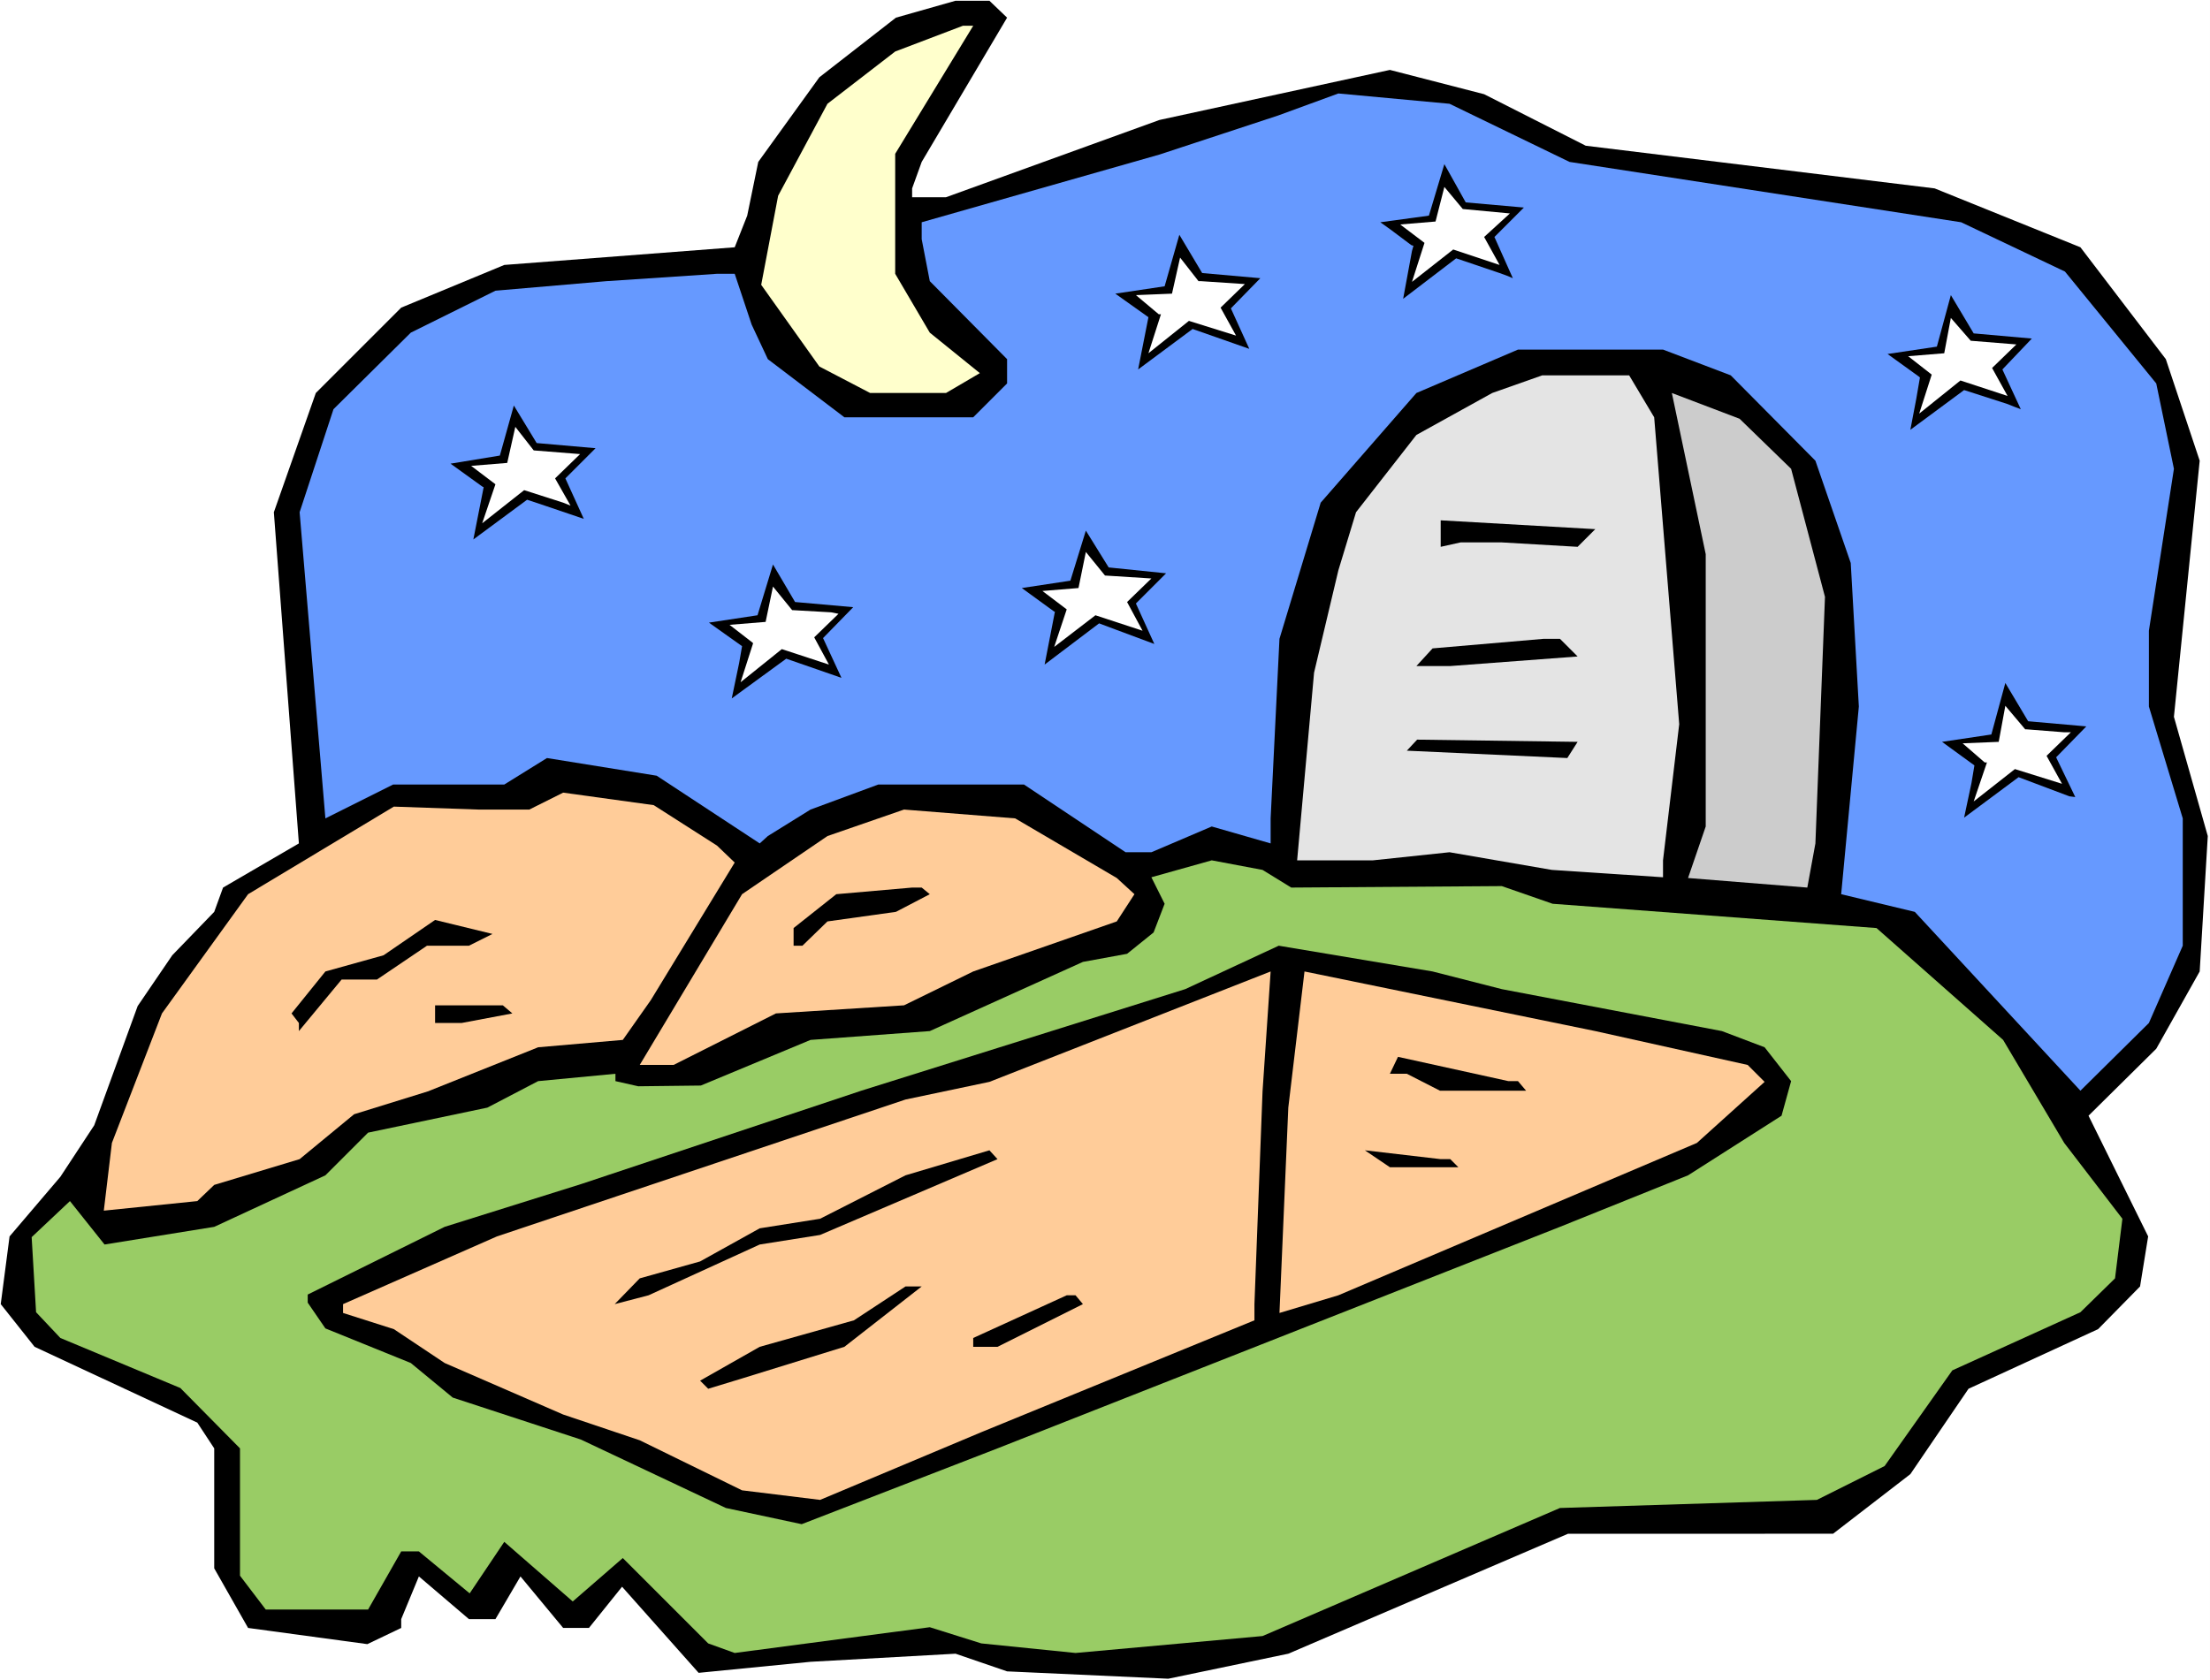 <?xml version="1.0" encoding="UTF-8" standalone="no"?>
<svg
   version="1.0"
   width="76.251mm"
   height="57.988mm"
   id="svg37"
   sodipodi:docname="Cemetery 08.wmf"
   xmlns:inkscape="http://www.inkscape.org/namespaces/inkscape"
   xmlns:sodipodi="http://sodipodi.sourceforge.net/DTD/sodipodi-0.dtd"
   xmlns="http://www.w3.org/2000/svg"
   xmlns:svg="http://www.w3.org/2000/svg">
  <rect width="100%" height="100%" fill="#333333" stroke="none"/>
  <sodipodi:namedview
     id="namedview37"
     pagecolor="#ffffff"
     bordercolor="#000000"
     borderopacity="0.25"
     inkscape:showpageshadow="2"
     inkscape:pageopacity="0.0"
     inkscape:pagecheckerboard="0"
     inkscape:deskcolor="#d1d1d1"
     inkscape:document-units="mm" />
  <defs
     id="defs1">
    <pattern
       id="WMFhbasepattern"
       patternUnits="userSpaceOnUse"
       width="6"
       height="6"
       x="0"
       y="0" />
  </defs>
  <path
     style="fill:#ffffff;fill-opacity:1;fill-rule:evenodd;stroke:none"
     d="M 0,219.168 H 288.192 V 0 H 0 Z"
     id="path1" />
  <path
     style="fill:#000000;fill-opacity:1;fill-rule:evenodd;stroke:none"
     d="m 131.328,2.304 -11.136,18.816 -1.248,3.456 v 1.152 h 4.416 l 27.84,-10.08 30.048,-6.528 12.288,3.168 13.248,6.72 45.504,5.568 19.008,7.68 11.136,14.592 4.416,13.248 -3.36,33.408 4.416,15.552 -1.056,17.664 -5.664,10.08 -8.832,8.736 7.776,15.744 -1.056,6.528 -5.472,5.568 -16.896,7.776 -7.584,11.136 -10.08,7.776 H 225.696 204.48 l -36.48,15.648 -15.648,3.264 -21.024,-0.96 -6.72,-2.304 -18.912,1.056 -14.592,1.44 -9.984,-11.232 -4.32,5.376 h -3.36 l -5.568,-6.72 -3.264,5.568 h -3.456 l -6.528,-5.568 -2.304,5.568 v 1.152 l -4.416,2.112 -15.552,-2.112 -4.416,-7.776 v -15.648 l -2.208,-3.36 -21.216,-9.888 -4.416,-5.568 1.152,-8.832 6.624,-7.776 4.416,-6.72 5.664,-15.552 4.512,-6.624 5.472,-5.664 1.152,-3.168 9.888,-5.76 -3.264,-43.2 5.472,-15.552 11.136,-11.136 13.44,-5.568 30.048,-2.304 1.632,-4.128 1.44,-7.008 7.968,-11.04 9.984,-7.776 7.776,-2.208 h 4.416 z"
     id="path2" />
  <path
     style="fill:#ffffcc;fill-opacity:1;fill-rule:evenodd;stroke:none"
     d="m 116.736,20.064 v 15.648 l 4.512,7.68 6.528,5.28 -4.416,2.592 h -9.888 l -6.624,-3.456 -7.584,-10.656 2.208,-11.616 6.432,-12 8.832,-6.816 8.832,-3.36 h 1.344 z"
     id="path3" />
  <path
     style="fill:#6699ff;fill-opacity:1;fill-rule:evenodd;stroke:none"
     d="m 204.672,21.12 51.072,7.872 13.536,6.432 11.904,14.592 2.304,11.136 -3.264,21.12 v 9.888 l 4.416,14.592 v 16.608 l -4.416,10.08 -8.928,8.832 -21.6,-23.328 -9.6,-2.304 2.304,-24.48 -1.056,-18.72 -4.608,-13.344 -11.04,-11.136 -8.832,-3.36 h -18.912 l -13.248,5.664 -12.48,14.304 -5.376,17.76 -1.152,23.424 v 3.264 l -7.68,-2.208 -7.872,3.36 h -3.36 l -13.248,-8.832 h -19.008 l -8.832,3.264 -5.568,3.456 -1.056,0.96 -13.44,-8.832 -14.304,-2.304 -5.568,3.456 H 51.264 l -8.832,4.416 -3.36,-39.936 4.416,-13.44 10.08,-9.984 11.04,-5.472 14.496,-1.248 14.4,-0.96 h 2.304 l 2.208,6.624 2.112,4.512 9.984,7.584 h 16.8 l 4.416,-4.416 V 46.848 L 121.248,36.672 120.192,31.2 v -2.208 l 31.008,-8.832 15.456,-5.088 7.872,-2.88 14.496,1.344 z"
     id="path4" />
  <path
     style="fill:#e4e4e4;fill-opacity:1;fill-rule:evenodd;stroke:none"
     d="m 215.712,54.432 3.264,40.032 -2.112,17.76 v 2.208 l -14.496,-0.96 -13.344,-2.304 -9.984,1.056 h -9.888 l 2.208,-24.48 3.168,-13.344 2.304,-7.584 7.872,-10.08 9.888,-5.472 6.528,-2.304 h 11.328 z"
     id="path5" />
  <path
     style="fill:#cccccc;fill-opacity:1;fill-rule:evenodd;stroke:none"
     d="m 233.568,61.152 4.416,16.704 -1.248,32.16 -1.056,5.76 -15.552,-1.248 2.304,-6.72 v -35.52 l -4.416,-21.024 8.832,3.36 z"
     id="path6" />
  <path
     style="fill:#000000;fill-opacity:1;fill-rule:evenodd;stroke:none"
     d="m 205.728,71.328 -9.888,-0.576 h -5.376 l -2.592,0.576 v -3.456 l 20.16,1.152 z"
     id="path7" />
  <path
     style="fill:#000000;fill-opacity:1;fill-rule:evenodd;stroke:none"
     d="M 205.728,85.632 189.12,86.88 h -4.416 l 2.112,-2.304 14.496,-1.248 h 2.112 z"
     id="path8" />
  <path
     style="fill:#000000;fill-opacity:1;fill-rule:evenodd;stroke:none"
     d="m 204.384,98.88 -20.928,-0.96 1.344,-1.44 20.928,0.288 z"
     id="path9" />
  <path
     style="fill:#ffcc99;fill-opacity:1;fill-rule:evenodd;stroke:none"
     d="m 93.504,110.304 2.304,2.208 -10.944,17.952 -3.648,5.184 -11.04,0.96 -14.4,5.76 -9.6,2.976 -7.104,5.856 -11.136,3.36 -2.208,2.112 -12.192,1.248 1.056,-8.832 L 21.12,132.192 32.352,116.64 51.36,105.216 62.4,105.6 h 6.624 l 4.416,-2.208 11.808,1.632 z"
     id="path10" />
  <path
     style="fill:#ffcc99;fill-opacity:1;fill-rule:evenodd;stroke:none"
     d="m 145.632,114.528 2.304,2.112 -2.304,3.552 -18.72,6.528 -9.024,4.416 -16.704,1.056 -13.344,6.72 h -4.416 l 13.344,-22.272 11.136,-7.584 9.984,-3.456 14.496,1.152 z"
     id="path11" />
  <path
     style="fill:#99cc65;fill-opacity:1;fill-rule:evenodd;stroke:none"
     d="m 168.384,115.776 27.456,-0.192 6.624,2.304 42.24,3.168 16.512,14.592 7.968,13.44 7.584,9.888 -0.96,7.776 -4.512,4.416 -16.704,7.584 -8.832,12.48 -8.832,4.416 -33.504,1.056 -38.784,16.704 -24.384,2.208 -12.288,-1.248 -6.72,-2.112 -25.44,3.36 -3.456,-1.248 -11.136,-11.136 -6.528,5.664 -8.928,-7.776 -4.512,6.72 -6.624,-5.472 H 52.32 L 48,209.952 H 34.656 l -3.36,-4.416 v -16.608 l -7.776,-7.872 -15.648,-6.528 -3.168,-3.36 -0.576,-9.792 4.992,-4.704 4.512,5.664 14.304,-2.304 14.496,-6.72 5.568,-5.568 15.552,-3.264 6.624,-3.456 10.08,-0.96 v 0.96 l 2.976,0.672 8.16,-0.096 14.304,-5.952 15.552,-1.152 19.968,-9.024 5.76,-1.056 3.456,-2.784 1.44,-3.744 -1.728,-3.456 7.872,-2.208 6.624,1.248 z"
     id="path12" />
  <path
     style="fill:#000000;fill-opacity:1;fill-rule:evenodd;stroke:none"
     d="m 121.248,116.64 -4.416,2.304 -8.928,1.248 -3.264,3.168 h -1.152 v -2.304 l 5.568,-4.416 9.888,-0.864 h 1.248 z"
     id="path13" />
  <path
     style="fill:#000000;fill-opacity:1;fill-rule:evenodd;stroke:none"
     d="M 61.152,123.36 H 55.68 l -6.528,4.416 h -4.608 l -5.568,6.72 v -1.056 l -0.96,-1.248 4.416,-5.472 7.584,-2.112 6.72,-4.608 7.488,1.824 z"
     id="path14" />
  <path
     style="fill:#000000;fill-opacity:1;fill-rule:evenodd;stroke:none"
     d="m 195.84,129.024 28.704,5.472 5.568,2.112 3.456,4.416 -1.248,4.512 -12.192,7.776 -16.704,6.72 -73.344,28.896 -25.536,9.888 -9.888,-2.112 -18.912,-8.928 -16.704,-5.472 -5.472,-4.512 -11.136,-4.512 -2.304,-3.36 v -1.056 l 17.856,-8.832 17.76,-5.568 36.576,-12.192 42.24,-13.248 12.192,-5.664 20.064,3.36 z"
     id="path15" />
  <path
     style="fill:#ffcc99;fill-opacity:1;fill-rule:evenodd;stroke:none"
     d="m 163.584,170.112 v 2.112 l -35.616,14.592 -21.024,8.832 -10.176,-1.248 -13.344,-6.528 -9.984,-3.36 -15.456,-6.72 -6.624,-4.416 -6.624,-2.112 v -1.152 l 20.064,-8.832 53.28,-17.856 10.944,-2.304 36.672,-14.4 -1.056,15.648 z"
     id="path16" />
  <path
     style="fill:#ffcc99;fill-opacity:1;fill-rule:evenodd;stroke:none"
     d="m 227.904,138.912 2.208,2.208 -8.832,7.968 -46.752,19.872 -7.68,2.304 1.152,-26.784 2.112,-17.76 37.92,7.776 z"
     id="path17" />
  <path
     style="fill:#000000;fill-opacity:1;fill-rule:evenodd;stroke:none"
     d="m 66.816,132.192 -6.624,1.248 h -3.456 v -2.304 h 8.832 z"
     id="path18" />
  <path
     style="fill:#000000;fill-opacity:1;fill-rule:evenodd;stroke:none"
     d="m 197.952,141.024 1.056,1.248 h -11.232 l -4.32,-2.208 h -2.208 l 1.056,-2.208 14.4,3.168 z"
     id="path19" />
  <path
     style="fill:#000000;fill-opacity:1;fill-rule:evenodd;stroke:none"
     d="m 106.944,161.088 -7.872,1.248 -14.496,6.624 -4.416,1.152 3.264,-3.36 7.872,-2.208 7.776,-4.32 7.872,-1.248 11.136,-5.664 10.944,-3.264 1.056,1.152 z"
     id="path20" />
  <path
     style="fill:#000000;fill-opacity:1;fill-rule:evenodd;stroke:none"
     d="m 189.12,151.2 1.056,1.056 h -8.928 l -3.264,-2.208 9.888,1.152 z"
     id="path21" />
  <path
     style="fill:#000000;fill-opacity:1;fill-rule:evenodd;stroke:none"
     d="m 110.112,175.68 -13.344,4.128 -4.416,1.344 -1.056,-1.056 7.776,-4.416 12.288,-3.456 6.72,-4.416 h 2.112 z"
     id="path22" />
  <path
     style="fill:#000000;fill-opacity:1;fill-rule:evenodd;stroke:none"
     d="m 141.216,170.112 -11.136,5.568 h -3.168 v -1.152 l 12.192,-5.568 h 1.152 z"
     id="path23" />
  <path
     style="fill:#000000;fill-opacity:1;fill-rule:evenodd;stroke:none"
     d="m 67.008,52.896 -1.824,6.528 -6.432,1.056 4.128,2.976 0.192,0.096 -1.344,6.816 7.008,-5.184 2.304,0.768 5.088,1.728 -2.4,-5.28 3.936,-3.936 -7.68,-0.672 z"
     id="path24" />
  <path
     style="fill:#ffffff;fill-opacity:1;fill-rule:evenodd;stroke:none"
     d="m 67.2,55.68 -1.056,4.704 -4.704,0.384 3.168,2.4 -1.728,5.088 5.472,-4.32 5.088,1.632 0.96,0.384 -2.016,-3.552 3.264,-3.168 -6.048,-0.48 z"
     id="path25" />
  <path
     style="fill:#000000;fill-opacity:1;fill-rule:evenodd;stroke:none"
     d="m 100.8,73.632 -2.016,6.624 -6.336,0.96 4.32,3.072 -0.384,2.208 -0.96,4.608 7.104,-5.184 6.912,2.4 0.288,0.096 -2.4,-5.184 3.936,-4.032 -7.584,-0.672 z"
     id="path26" />
  <path
     style="fill:#ffffff;fill-opacity:1;fill-rule:evenodd;stroke:none"
     d="m 100.8,76.512 -0.96,4.608 -4.704,0.384 2.976,2.304 0.096,0.096 -1.632,5.088 5.376,-4.32 6.144,2.016 -1.92,-3.552 3.168,-3.072 -0.96,-0.192 -5.088,-0.288 z"
     id="path27" />
  <path
     style="fill:#000000;fill-opacity:1;fill-rule:evenodd;stroke:none"
     d="m 141.6,69.216 -2.016,6.528 -6.336,0.96 4.224,3.072 h 0.096 l -1.344,6.912 7.104,-5.376 2.304,0.864 4.896,1.824 -2.4,-5.28 3.936,-3.936 -7.488,-0.768 z"
     id="path28" />
  <path
     style="fill:#ffffff;fill-opacity:1;fill-rule:evenodd;stroke:none"
     d="m 141.6,72 -0.96,4.704 -4.704,0.384 3.168,2.4 -1.632,4.896 5.376,-4.128 6.144,2.016 -2.016,-3.744 3.168,-3.072 -6.048,-0.384 z"
     id="path29" />
  <path
     style="fill:#000000;fill-opacity:1;fill-rule:evenodd;stroke:none"
     d="m 153.792,30.624 -1.92,6.72 -6.432,0.96 4.32,3.072 -1.344,6.816 7.104,-5.28 7.392,2.592 -2.4,-5.28 3.84,-3.936 -7.584,-0.672 z"
     id="path30" />
  <path
     style="fill:#ffffff;fill-opacity:1;fill-rule:evenodd;stroke:none"
     d="m 153.888,33.6 -1.056,4.704 -4.704,0.192 2.976,2.496 h 0.288 l -1.632,5.088 5.28,-4.224 6.144,1.92 -2.016,-3.648 3.168,-3.072 -5.76,-0.384 h -0.288 z"
     id="path31" />
  <path
     style="fill:#000000;fill-opacity:1;fill-rule:evenodd;stroke:none"
     d="m 254.4,38.496 -1.824,6.72 -6.432,0.96 4.128,2.976 0.096,0.096 -0.48,2.784 -0.768,4.032 7.008,-5.184 5.664,1.824 0.96,0.384 0.768,0.288 -2.4,-5.184 3.84,-4.032 -7.584,-0.672 z"
     id="path32" />
  <path
     style="fill:#ffffff;fill-opacity:1;fill-rule:evenodd;stroke:none"
     d="m 254.4,41.472 -0.864,4.608 -4.704,0.384 3.072,2.4 -1.632,5.088 5.376,-4.32 6.144,2.016 -2.016,-3.648 3.168,-3.072 -5.952,-0.48 z"
     id="path33" />
  <path
     style="fill:#000000;fill-opacity:1;fill-rule:evenodd;stroke:none"
     d="m 261.504,89.088 -1.824,6.72 -6.432,0.96 4.224,3.072 -0.384,2.304 -0.96,4.512 7.104,-5.28 6.624,2.496 0.768,0.096 -2.496,-5.184 3.936,-4.032 -7.584,-0.672 z"
     id="path34" />
  <path
     style="fill:#ffffff;fill-opacity:1;fill-rule:evenodd;stroke:none"
     d="m 261.504,92.064 -0.864,4.704 -4.704,0.192 2.88,2.496 h 0.288 l -1.728,5.088 5.376,-4.224 6.144,1.92 -2.016,-3.648 3.168,-3.072 h -0.864 l -4.896,-0.384 h -0.192 z"
     id="path35" />
  <path
     style="fill:#000000;fill-opacity:1;fill-rule:evenodd;stroke:none"
     d="m 188.352,21.408 -2.016,6.72 -6.336,0.864 1.344,0.96 2.688,2.016 0.288,0.096 -0.192,0.672 -1.152,6.24 6.912,-5.28 5.664,1.92 1.056,0.384 0.672,0.288 -2.4,-5.376 3.84,-3.84 -7.584,-0.672 z"
     id="path36" />
  <path
     style="fill:#ffffff;fill-opacity:1;fill-rule:evenodd;stroke:none"
     d="m 188.352,24.384 -1.152,4.512 -4.608,0.384 3.168,2.4 -1.632,5.088 5.376,-4.224 6.048,2.016 -2.016,-3.648 3.36,-3.072 -6.144,-0.576 z"
     id="path37" />
</svg>
